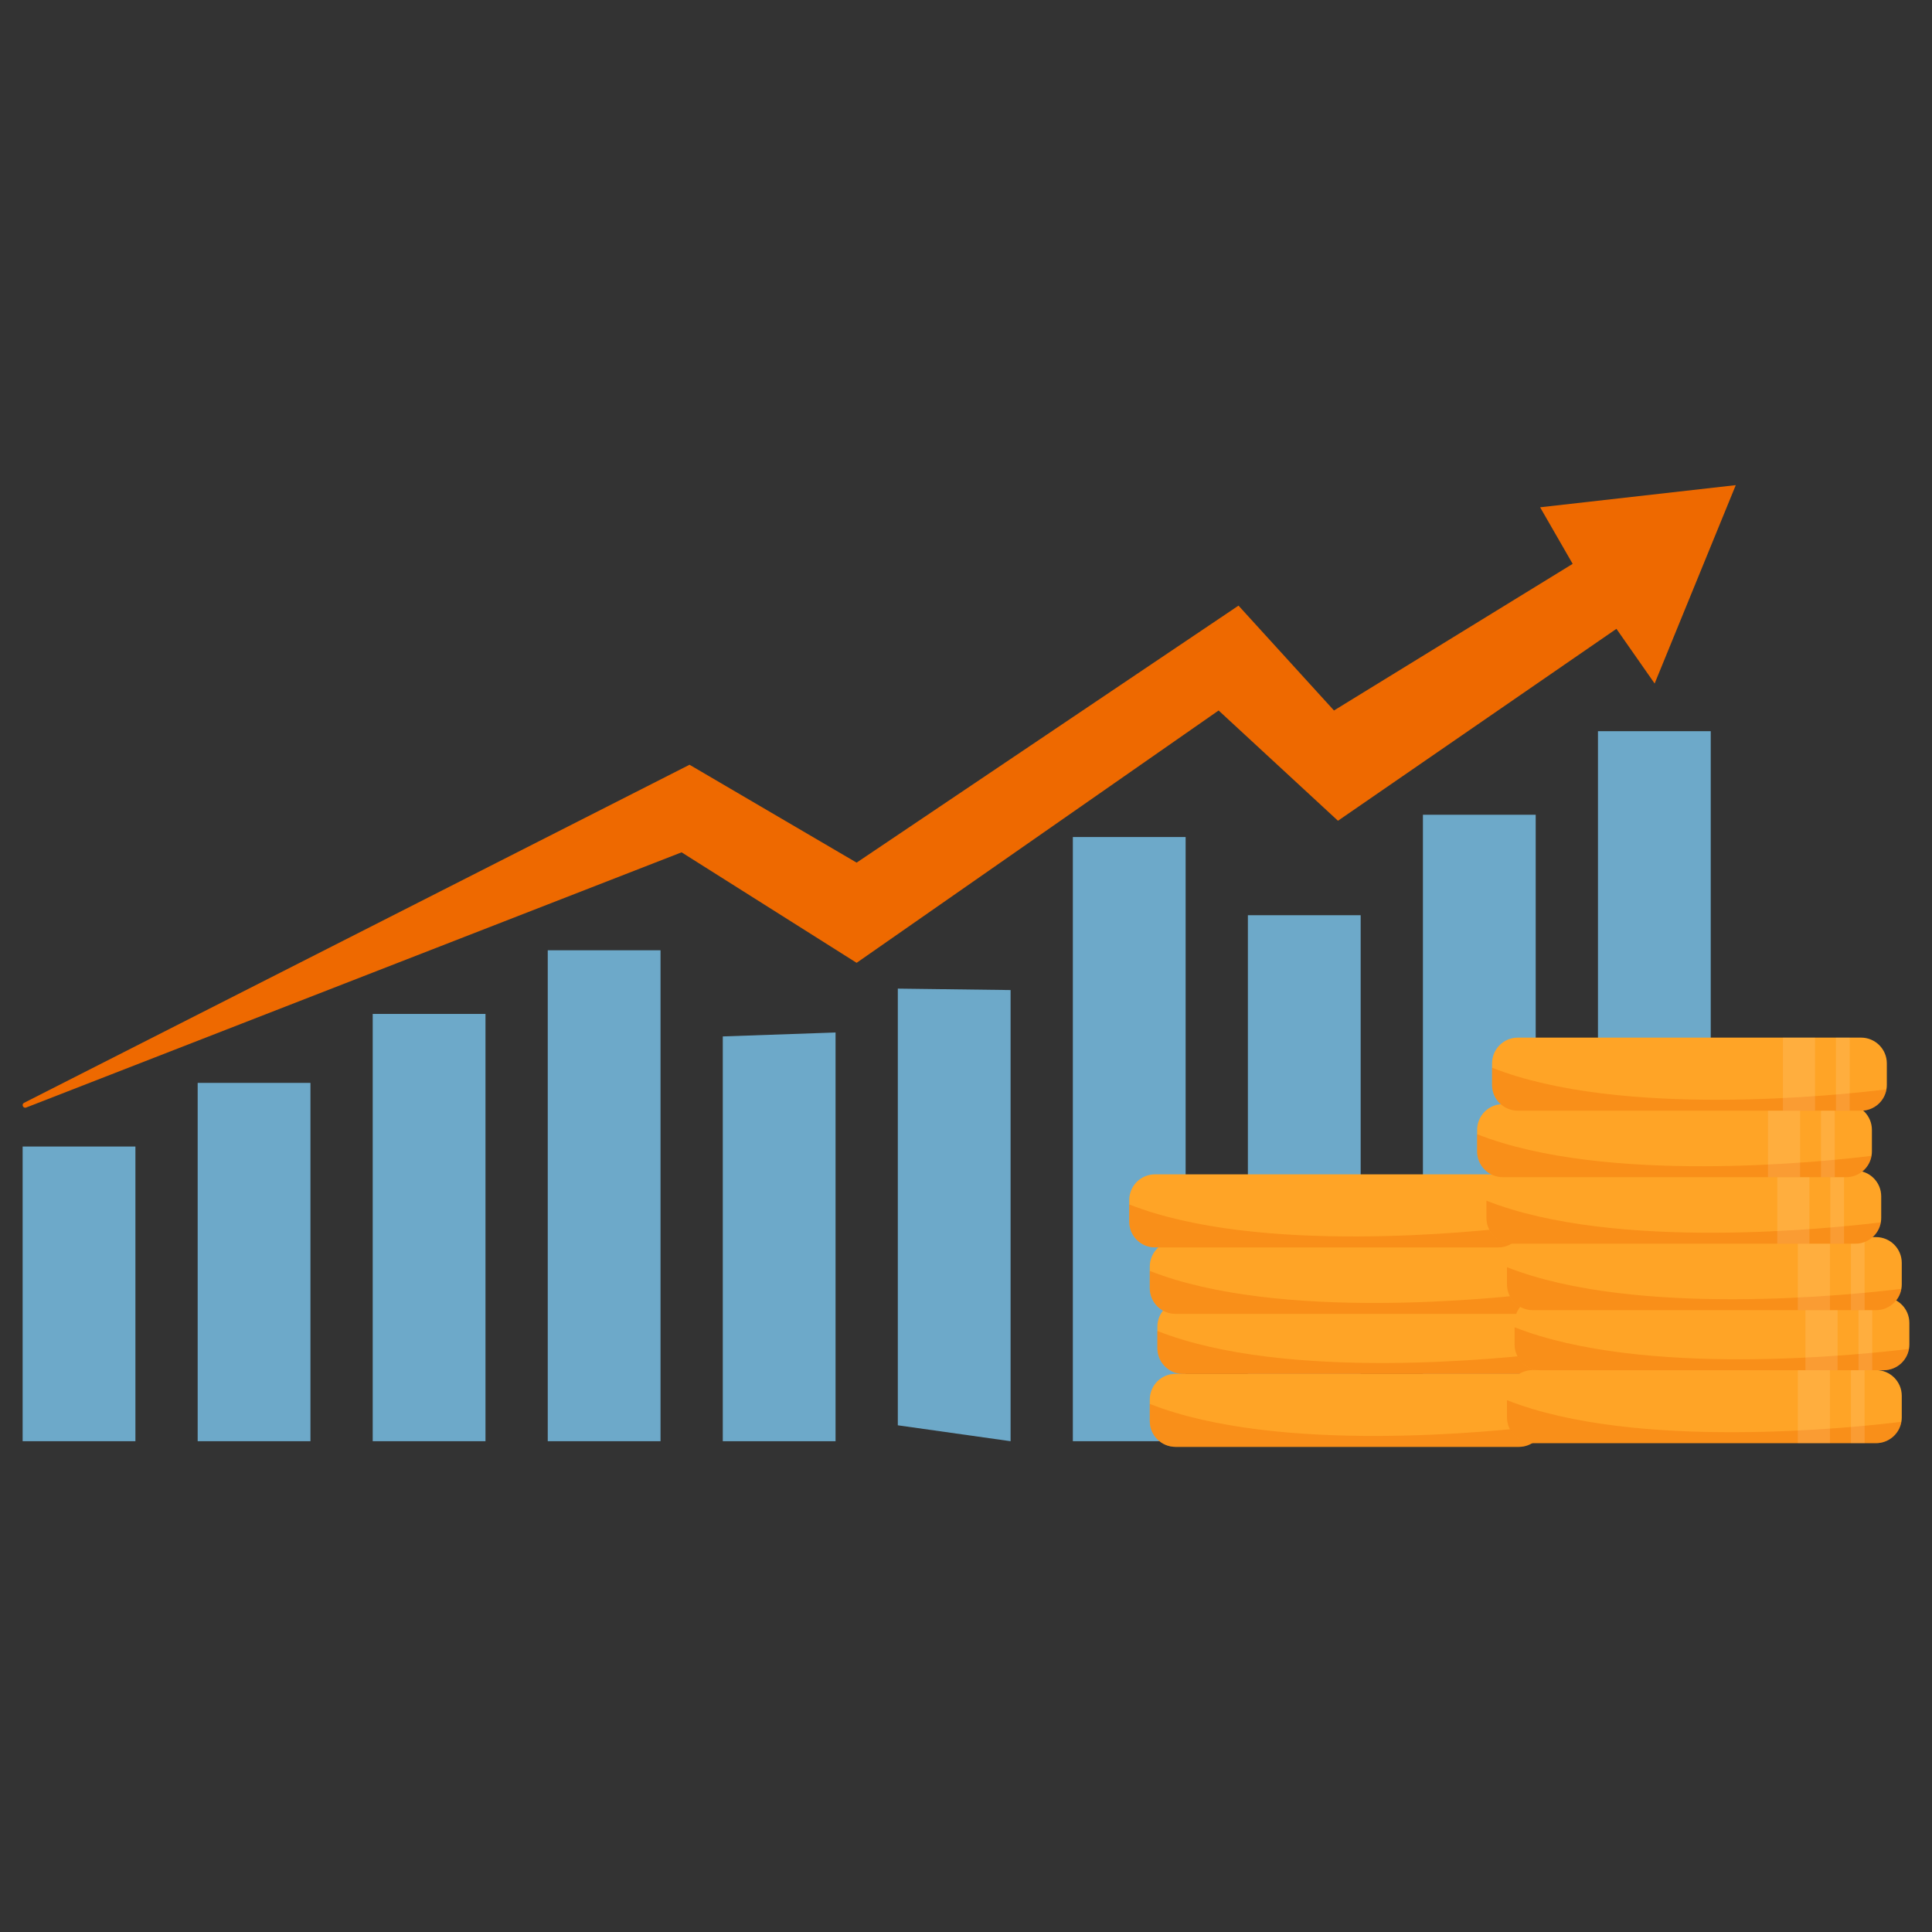 <svg xmlns="http://www.w3.org/2000/svg" id="Layer_1" viewBox="0 0 512 512"><rect x="0" y="0" width="512" height="512" fill="#333333" stroke="none"/><defs><style>      .st0 {        opacity: .35;      }      .st0, .st1 {        fill: #ee6900;      }      .st2 {        fill: #ffa426;      }      .st3 {        fill: #6da9c9;      }      .st4 {        fill: #ffe7ca;        opacity: .15;      }    </style></defs><g><path class="st1" d="M6.38,292.259l176.351-89.593,44.278,25.939,101.206-68.108,25.302,27.788,63.254-38.858-8.628-14.993,51.852-5.869-21.499,52.572-10.127-14.492-73.796,50.864-31.627-29.225-95.935,66.874-46.386-29.283L6.938,293.507c-.81.315-1.333-.855-.559-1.249Z"></path><rect class="st3" x="6" y="303.843" width="29.886" height="78.092"></rect><rect class="st3" x="52.386" y="286.975" width="29.886" height="94.96"></rect><rect class="st3" x="98.772" y="268.7" width="29.886" height="113.235"></rect><rect class="st3" x="145.159" y="251.832" width="29.886" height="130.103"></rect><polygon class="st3" points="221.431 381.935 191.545 381.935 191.545 274.662 221.431 273.62 221.431 381.935"></polygon><polygon class="st3" points="267.817 381.935 237.931 377.718 237.931 261.995 267.817 262.375 267.817 381.935"></polygon><rect class="st3" x="284.317" y="221.82" width="29.886" height="160.115"></rect><rect class="st3" x="330.703" y="242.542" width="29.886" height="139.393"></rect><rect class="st3" x="377.09" y="215.918" width="29.886" height="166.017"></rect><rect class="st3" x="423.476" y="193.773" width="29.886" height="188.162"></rect></g><g><g><path class="st2" d="M304.707,370.901v5.707c0,3.773,3.058,6.827,6.827,6.827h90.964c3.367,0,6.166-2.435,6.722-5.646.07-.383.105-.779.105-1.181v-5.707c0-3.773-3.058-6.827-6.827-6.827h-90.964c-3.769,0-6.827,3.054-6.827,6.827Z"></path><path class="st0" d="M304.707,372.05v4.558c0,3.773,3.058,6.827,6.827,6.827h90.964c3.367,0,6.166-2.435,6.722-5.646-12.451,1.538-70.463,7.711-104.512-5.739Z"></path></g><g><path class="st2" d="M306.721,351.575v5.707c0,3.773,3.058,6.827,6.827,6.827h90.964c3.367,0,6.166-2.435,6.722-5.646.07-.383.105-.779.105-1.181v-5.707c0-3.773-3.058-6.827-6.827-6.827h-90.964c-3.769,0-6.827,3.054-6.827,6.827Z"></path><path class="st0" d="M306.721,352.724v4.558c0,3.773,3.058,6.827,6.827,6.827h90.964c3.367,0,6.166-2.435,6.722-5.646-12.451,1.538-70.463,7.711-104.512-5.739Z"></path></g><g><path class="st2" d="M304.707,335.659v5.707c0,3.773,3.058,6.827,6.827,6.827h90.964c3.367,0,6.166-2.435,6.722-5.646.07-.383.105-.779.105-1.181v-5.707c0-3.773-3.058-6.827-6.827-6.827h-90.964c-3.769,0-6.827,3.054-6.827,6.827Z"></path><path class="st0" d="M304.707,336.808v4.558c0,3.773,3.058,6.827,6.827,6.827h90.964c3.367,0,6.166-2.435,6.722-5.646-12.451,1.538-70.463,7.711-104.512-5.739Z"></path></g><g><path class="st2" d="M299.26,318.038v5.707c0,3.773,3.058,6.827,6.827,6.827h90.964c3.367,0,6.166-2.435,6.722-5.646.07-.383.105-.779.105-1.181v-5.707c0-3.773-3.058-6.827-6.827-6.827h-90.964c-3.769,0-6.827,3.054-6.827,6.827Z"></path><path class="st0" d="M299.26,319.187v4.558c0,3.773,3.058,6.827,6.827,6.827h90.964c3.367,0,6.166-2.435,6.722-5.646-12.451,1.538-70.463,7.711-104.512-5.739Z"></path></g></g><g><g><path class="st2" d="M399.369,369.913v5.707c0,3.773,3.058,6.827,6.827,6.827h90.964c3.367,0,6.166-2.435,6.722-5.646.07-.383.105-.779.105-1.181v-5.707c0-3.773-3.058-6.827-6.827-6.827h-90.964c-3.769,0-6.827,3.054-6.827,6.827Z"></path><path class="st0" d="M399.369,371.062v4.558c0,3.773,3.058,6.827,6.827,6.827h90.964c3.367,0,6.166-2.435,6.722-5.646-12.451,1.538-70.463,7.711-104.512-5.739Z"></path><rect class="st4" x="490.505" y="363.086" width="3.639" height="19.361"></rect><rect class="st4" x="476.446" y="363.086" width="8.513" height="19.361"></rect></g><g><path class="st2" d="M401.382,350.587v5.707c0,3.773,3.058,6.827,6.827,6.827h90.964c3.367,0,6.166-2.435,6.722-5.646.07-.383.105-.779.105-1.181v-5.707c0-3.773-3.058-6.827-6.827-6.827h-90.964c-3.769,0-6.827,3.054-6.827,6.827Z"></path><path class="st0" d="M401.382,351.736v4.558c0,3.773,3.058,6.827,6.827,6.827h90.964c3.367,0,6.166-2.435,6.722-5.646-12.451,1.538-70.463,7.711-104.512-5.739Z"></path><rect class="st4" x="492.519" y="343.76" width="3.639" height="19.361"></rect><rect class="st4" x="478.46" y="343.76" width="8.513" height="19.361"></rect></g><g><path class="st2" d="M399.369,334.671v5.707c0,3.773,3.058,6.827,6.827,6.827h90.964c3.367,0,6.166-2.435,6.722-5.646.07-.383.105-.779.105-1.181v-5.707c0-3.773-3.058-6.827-6.827-6.827h-90.964c-3.769,0-6.827,3.054-6.827,6.827Z"></path><path class="st0" d="M399.369,335.82v4.558c0,3.773,3.058,6.827,6.827,6.827h90.964c3.367,0,6.166-2.435,6.722-5.646-12.451,1.538-70.463,7.711-104.512-5.739Z"></path><rect class="st4" x="490.505" y="327.844" width="3.639" height="19.361"></rect><rect class="st4" x="476.446" y="327.844" width="8.513" height="19.361"></rect></g><g><path class="st2" d="M393.922,317.05v5.707c0,3.773,3.058,6.827,6.827,6.827h90.964c3.367,0,6.166-2.435,6.722-5.646.07-.383.105-.779.105-1.181v-5.707c0-3.773-3.058-6.827-6.827-6.827h-90.964c-3.769,0-6.827,3.054-6.827,6.827Z"></path><path class="st0" d="M393.922,318.199v4.558c0,3.773,3.058,6.827,6.827,6.827h90.964c3.367,0,6.166-2.435,6.722-5.646-12.451,1.538-70.463,7.711-104.512-5.739Z"></path><rect class="st4" x="485.058" y="310.223" width="3.639" height="19.361"></rect><rect class="st4" x="470.999" y="310.223" width="8.513" height="19.361"></rect></g><g><path class="st2" d="M391.457,299.429v5.707c0,3.773,3.058,6.827,6.827,6.827h90.964c3.367,0,6.166-2.435,6.722-5.646.07-.383.105-.779.105-1.181v-5.707c0-3.773-3.058-6.827-6.827-6.827h-90.964c-3.769,0-6.827,3.054-6.827,6.827Z"></path><path class="st0" d="M391.457,300.578v4.558c0,3.773,3.058,6.827,6.827,6.827h90.964c3.367,0,6.166-2.435,6.722-5.646-12.451,1.538-70.463,7.711-104.512-5.739Z"></path><rect class="st4" x="482.594" y="292.602" width="3.639" height="19.361"></rect><rect class="st4" x="468.535" y="292.602" width="8.513" height="19.361"></rect></g><g><path class="st2" d="M395.413,281.808v5.707c0,3.773,3.058,6.827,6.827,6.827h90.964c3.367,0,6.166-2.435,6.722-5.646.07-.383.105-.779.105-1.181v-5.707c0-3.773-3.058-6.827-6.827-6.827h-90.964c-3.769,0-6.827,3.054-6.827,6.827Z"></path><path class="st0" d="M395.413,282.957v4.558c0,3.773,3.058,6.827,6.827,6.827h90.964c3.367,0,6.166-2.435,6.722-5.646-12.451,1.538-70.463,7.711-104.512-5.739Z"></path><rect class="st4" x="486.55" y="274.981" width="3.639" height="19.361"></rect><rect class="st4" x="472.49" y="274.981" width="8.513" height="19.361"></rect></g></g></svg>